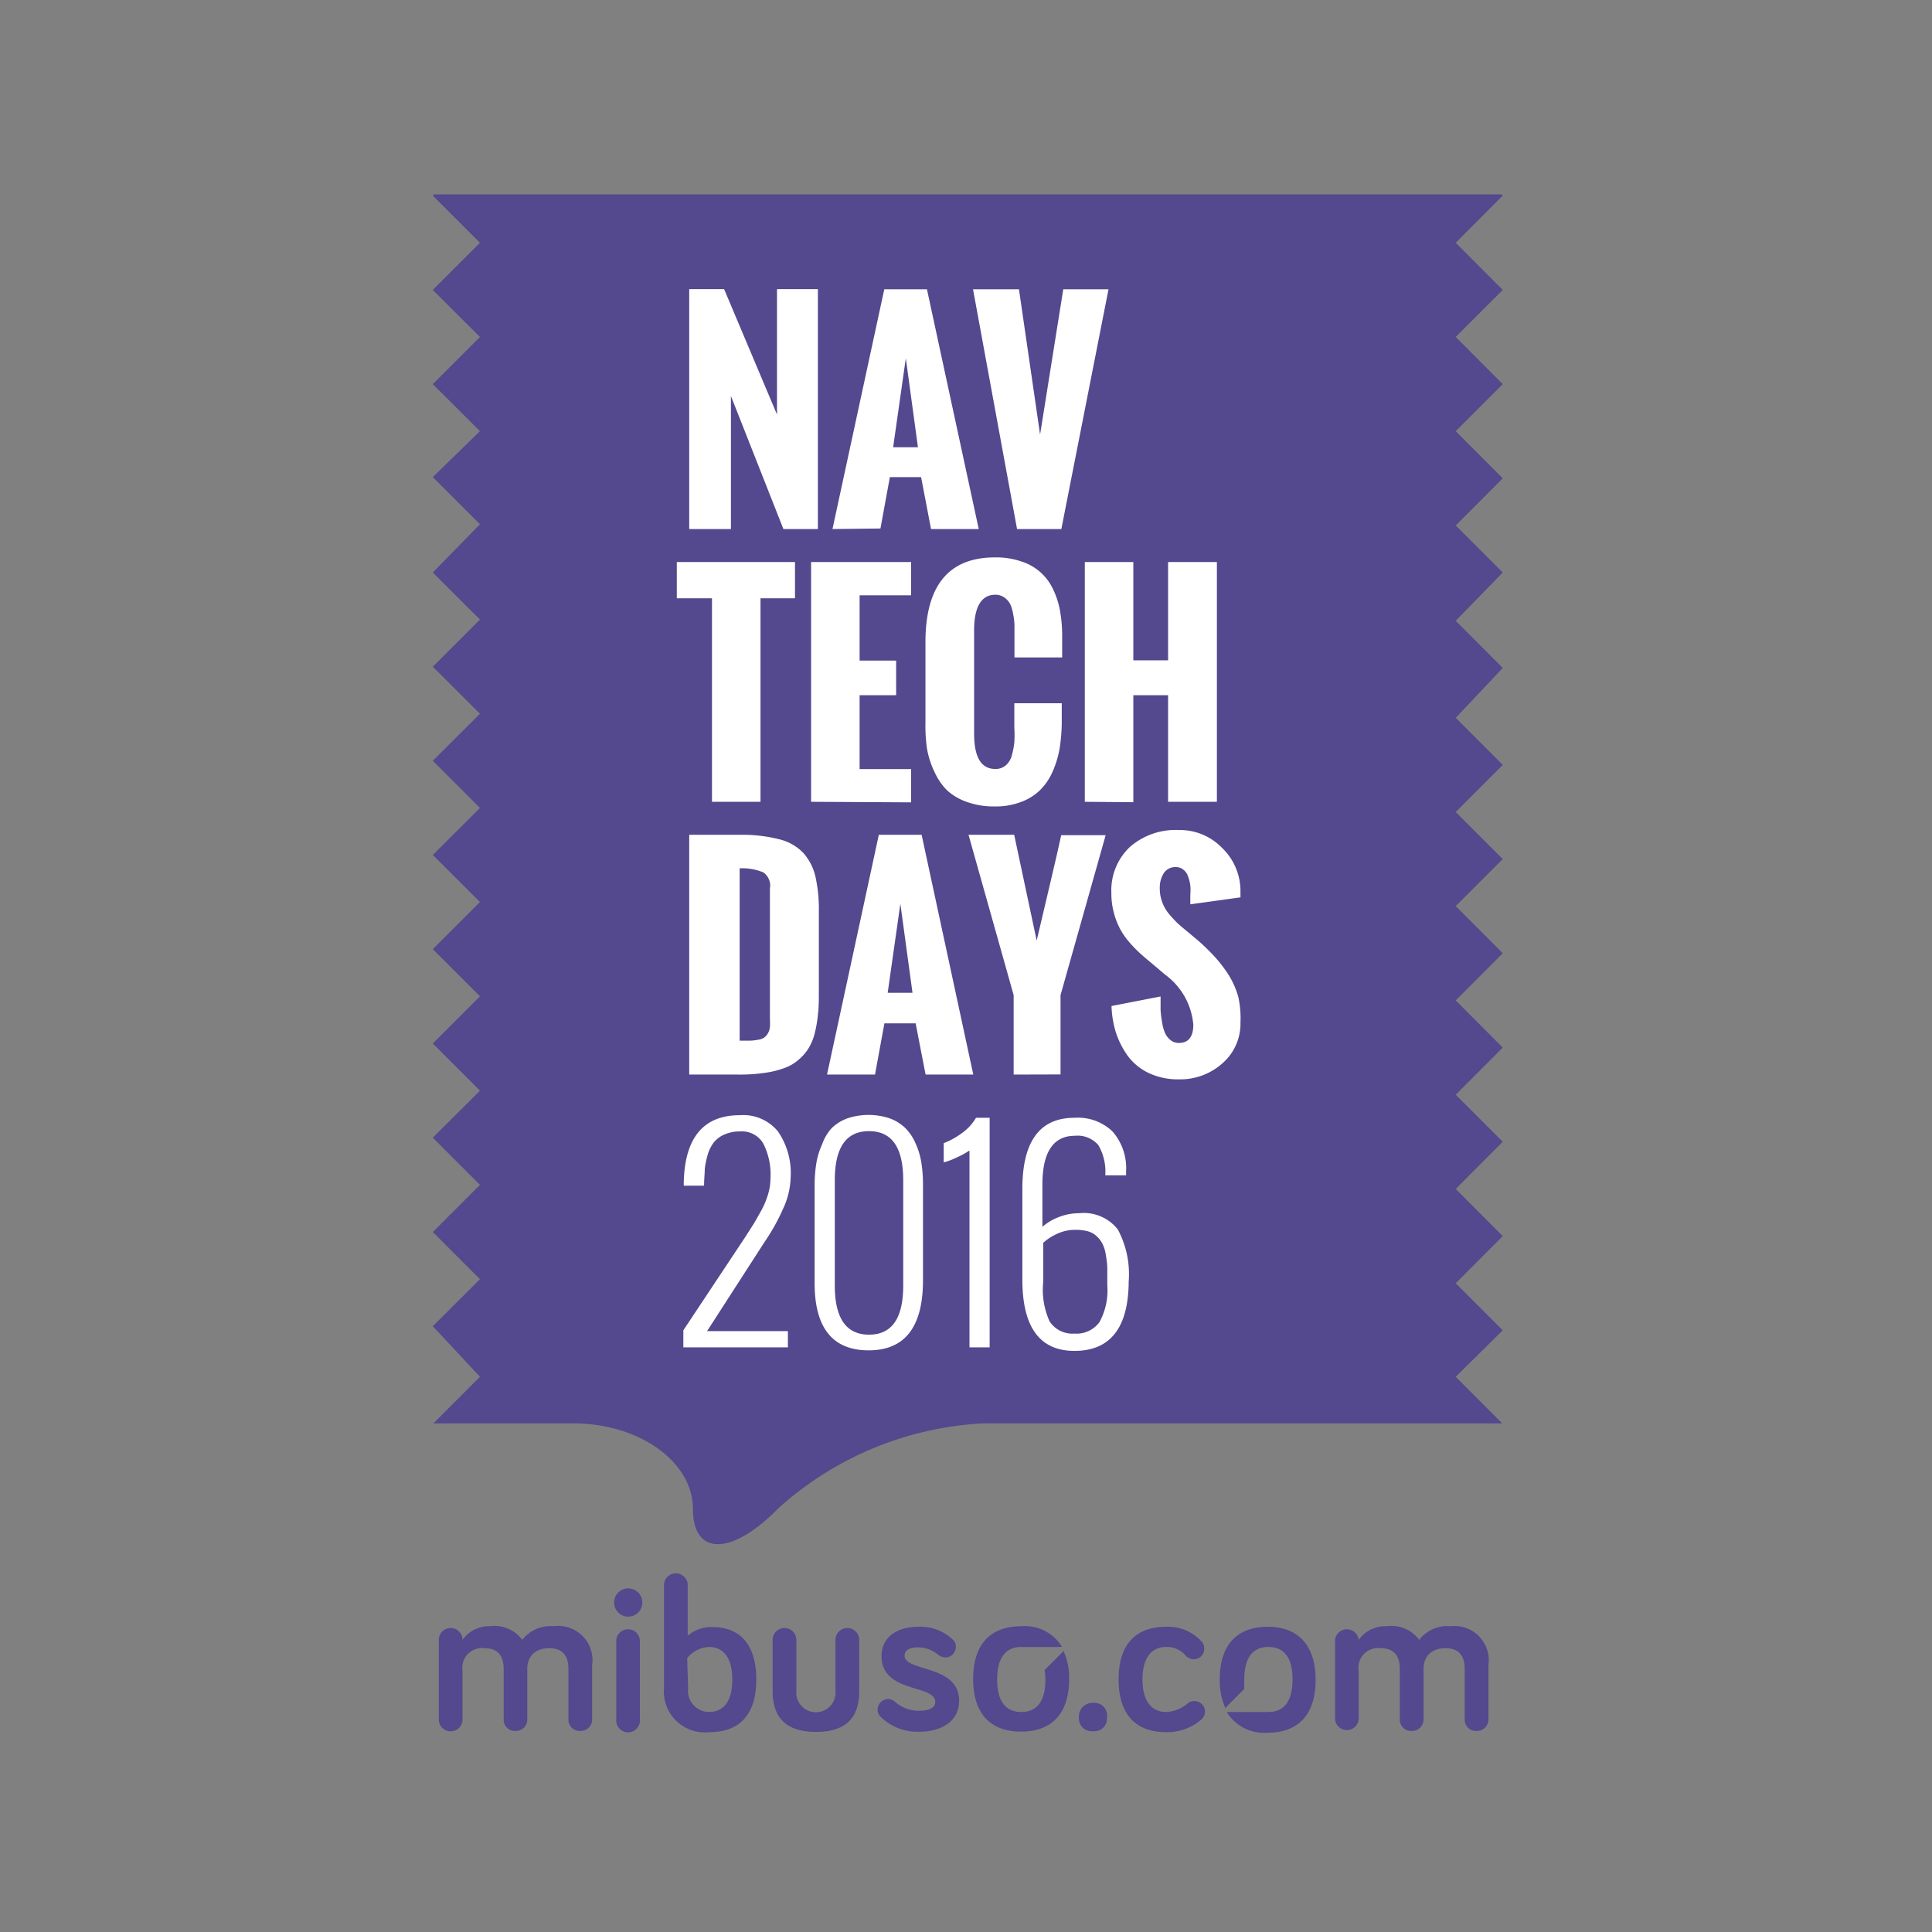 <?xml version="1.0" encoding="UTF-8"?>
<svg width="1200px" height="1200px" xmlns="http://www.w3.org/2000/svg" id="Layer_1" data-name="Layer 1" viewBox="0 0 141.73 141.73">
  <rect x="0" y="0" width="141.73" height="141.73" fill="#808080" stroke="none"/>
  <defs>
    <style>.cls-1{fill:#54488e;}.cls-2{fill:#fff;}</style>
  </defs>
  <path class="cls-1" d="M110.24,97.59v0l-3.45-3.45,3.45-3.46v0l-3.45-3.46,3.45-3.46v0l-3.45-3.45,3.45-3.46v0l-3.45-3.46,3.45-3.46v0l-3.45-3.46,3.45-3.45v0l-3.45-3.45,3.45-3.46v0l-3.45-3.45L110.24,49v0l-3.45-3.46L110.24,42v0l-3.45-3.45,3.45-3.46v0l-3.45-3.46,3.45-3.45v0l-3.45-3.46,3.45-3.45v0l-3.45-3.46,3.45-3.46v0l-.09-.09c-.21,0-.42,0-.64,0H32.45l-.61,0-.09.09v0l3.46,3.46-3.46,3.46v0l3.46,3.45-3.46,3.46v0l3.46,3.45L31.75,35v0l3.46,3.46L31.75,42v0l3.46,3.45-3.46,3.46v0l3.46,3.45-3.46,3.45v0l3.46,3.46-3.46,3.45v0l3.46,3.45-3.46,3.46v0l3.46,3.46-3.46,3.46v0l3.46,3.46-3.46,3.45v0l3.46,3.46-3.46,3.46v0l3.46,3.46-3.46,3.45v0L35.21,101l-3.42,3.42q.33,0,.66,0h9.64c4.8,0,8.74,2.82,8.74,6.26s2.78,3.47,6.18.06l.13-.13a24.29,24.29,0,0,1,14.93-6.19h37.44c.24,0,.46,0,.69,0L106.79,101Z"></path>
  <path class="cls-1" d="M43.44,122.14v4a.84.84,0,0,1-.87.84.82.82,0,0,1-.87-.84v-3.69c0-.92-.36-1.54-1.41-1.54s-1.61.62-1.61,1.52v3.71a.83.83,0,0,1-.86.84.82.82,0,0,1-.87-.84v-3.69c0-.92-.37-1.54-1.42-1.54a1.44,1.44,0,0,0-1.6,1.65v3.58a.87.87,0,0,1-1.74,0V120.3a.87.87,0,0,1,1.74,0,2.38,2.38,0,0,1,2-1,2.52,2.52,0,0,1,2.38,1,2.61,2.61,0,0,1,2.3-1A2.51,2.51,0,0,1,43.44,122.14Z"></path>
  <path class="cls-1" d="M45.05,117.56a1,1,0,1,1,2.07,0,1,1,0,0,1-2.07,0Zm1.89,8.56a.87.87,0,1,1-1.73,0V120.3a.87.87,0,0,1,1.73,0Z"></path>
  <path class="cls-1" d="M55.48,123.21c0,2.62-1.27,3.86-3.44,3.86a3,3,0,0,1-3.33-3.21v-7.57a.87.87,0,1,1,1.74,0V120a2.62,2.62,0,0,1,1.76-.64C54.24,119.34,55.48,120.59,55.48,123.21Zm-5,.65A1.55,1.55,0,0,0,52,125.59c1.11,0,1.72-.8,1.72-2.38s-.63-2.39-1.72-2.39a2.19,2.19,0,0,0-1.59.82Z"></path>
  <path class="cls-1" d="M58.42,120.3v3.75a1.44,1.44,0,1,0,2.87,0V120.3a.87.87,0,0,1,1.74,0v3.75c0,1.57-.6,3-3.17,3s-3.18-1.45-3.18-3V120.3a.87.87,0,0,1,1.74,0Z"></path>
  <path class="cls-1" d="M66.36,121.46c0,1.19,4,.64,4,3.3,0,1.51-1.29,2.28-2.94,2.28a3.86,3.86,0,0,1-2.85-1.13.72.72,0,0,1-.19-.49.79.79,0,0,1,.77-.78.75.75,0,0,1,.5.2,2.65,2.65,0,0,0,1.77.66c.72,0,1.19-.2,1.19-.65,0-1.3-3.94-.62-3.94-3.36,0-1.44,1.21-2.15,2.68-2.15a3.45,3.45,0,0,1,2.61,1,.72.72,0,0,1,.16.48.78.78,0,0,1-.77.77.92.92,0,0,1-.55-.22,2.31,2.31,0,0,0-1.45-.52C66.71,120.85,66.36,121.06,66.36,121.46Z"></path>
  <path class="cls-1" d="M79.15,126a1,1,0,0,1,1.06-1.08.94.94,0,0,1,1,1.08.93.93,0,0,1-1,1A.94.94,0,0,1,79.15,126Z"></path>
  <path class="cls-1" d="M85.55,119.34a3.31,3.31,0,0,1,2.62,1.11.74.74,0,0,1,.17.5.76.76,0,0,1-.77.77.77.77,0,0,1-.59-.27,1.82,1.82,0,0,0-1.43-.63c-1.13,0-1.74.87-1.74,2.38s.61,2.39,1.74,2.39a2.57,2.57,0,0,0,1.59-.64.75.75,0,0,1,.48-.16.77.77,0,0,1,.5,1.36,3.83,3.83,0,0,1-2.57.92c-2.19,0-3.49-1.25-3.49-3.87S83.36,119.34,85.55,119.34Z"></path>
  <path class="cls-1" d="M109.19,122.14v4a.84.84,0,0,1-.87.84.82.82,0,0,1-.87-.84v-3.69c0-.92-.37-1.54-1.41-1.54s-1.61.62-1.61,1.52v3.71a.84.84,0,0,1-.87.84.82.82,0,0,1-.87-.84v-3.69c0-.92-.37-1.54-1.41-1.54a1.44,1.44,0,0,0-1.61,1.65v3.58a.87.87,0,0,1-1.73,0V120.3a.87.87,0,0,1,1.73,0,2.4,2.4,0,0,1,2.06-1,2.52,2.52,0,0,1,2.38,1,2.59,2.59,0,0,1,2.3-1A2.51,2.51,0,0,1,109.19,122.14Z"></path>
  <path class="cls-1" d="M78,121.07a.19.19,0,0,1-.06.13l-1.31,1.31a3.88,3.88,0,0,1,.06.7c0,1.58-.61,2.38-1.77,2.38s-1.77-.8-1.77-2.38.61-2.39,1.77-2.39h2.87a.21.21,0,0,1,.12,0,3.19,3.19,0,0,0-3-1.52c-2.17,0-3.52,1.24-3.52,3.87s1.35,3.86,3.52,3.86,3.52-1.24,3.52-3.86A4.79,4.79,0,0,0,78,121.07Z"></path>
  <path class="cls-1" d="M93,119.34c-2.17,0-3.52,1.24-3.52,3.86a4.93,4.93,0,0,0,.43,2.14.25.25,0,0,1,.06-.13l1.31-1.31a5.12,5.12,0,0,1,0-.7c0-1.58.61-2.38,1.77-2.38s1.77.8,1.77,2.38-.61,2.39-1.77,2.39H90.12a.28.28,0,0,1-.13,0,3.22,3.22,0,0,0,3,1.52c2.17,0,3.52-1.24,3.52-3.87S95.16,119.34,93,119.34Z"></path>
  <path class="cls-2" d="M50.56,38.81V21.21h2.56L57,30.41v-9.2h3v17.6H57.47l-3.85-9.76v9.76Z"></path>
  <path class="cls-2" d="M61.07,38.81l3.8-17.59H68l3.8,17.59H68.3L67.57,35H65.28l-.69,3.77Zm4.45-6h1.82l-.89-6.53Z"></path>
  <path class="cls-2" d="M74.61,38.81,71.38,21.22h3.37L76.3,31.88,78,21.22h3.32L77.86,38.81Z"></path>
  <path class="cls-2" d="M52.23,58.82V43.89H49.65V41.23h8.67v2.66H55.79V58.82Z"></path>
  <path class="cls-2" d="M59.5,58.82V41.23h7.34v2.44H63.06v4.79h2.68V51H63.06v5.42h3.78v2.44Z"></path>
  <path class="cls-2" d="M67.89,53V47.12q0-6.23,5.1-6.23a5.68,5.68,0,0,1,1.91.29,3.82,3.82,0,0,1,2.33,2,6.16,6.16,0,0,1,.53,1.62,10.24,10.24,0,0,1,.16,1.91v1.52h-3.5V46.64c0-.32,0-.59,0-.82a5,5,0,0,0-.1-.79,2.76,2.76,0,0,0-.22-.73,1.44,1.44,0,0,0-.42-.47,1.15,1.15,0,0,0-.67-.2c-1,0-1.55.87-1.55,2.6v7.59c0,1.73.52,2.59,1.55,2.59a1.14,1.14,0,0,0,.77-.26,1.45,1.45,0,0,0,.45-.75,5.47,5.47,0,0,0,.18-.95,8.37,8.37,0,0,0,0-1.06v-1.8h3.48v1.48a13.16,13.16,0,0,1-.16,1.86,7.31,7.31,0,0,1-.5,1.65,4.37,4.37,0,0,1-.9,1.35,3.87,3.87,0,0,1-1.4.89,5.25,5.25,0,0,1-2,.34,5.8,5.8,0,0,1-2-.33A4.22,4.22,0,0,1,69.5,58a4.51,4.51,0,0,1-.94-1.36A6.5,6.5,0,0,1,68,54.9,11.71,11.71,0,0,1,67.89,53Z"></path>
  <path class="cls-2" d="M79.58,58.82V41.23h3.56v7.21h2.55V41.23h3.58V58.82H85.69V51H83.14v7.85Z"></path>
  <path class="cls-2" d="M50.56,78.83V61.24h3.68a11,11,0,0,1,2.89.32,3.64,3.64,0,0,1,1.79,1,3.91,3.91,0,0,1,.9,1.75,11,11,0,0,1,.25,2.59V72.7c0,.63,0,1.17-.06,1.64a9.09,9.09,0,0,1-.22,1.37,4,4,0,0,1-.44,1.13,3.4,3.4,0,0,1-.72.86,3.19,3.19,0,0,1-1.06.64,6.68,6.68,0,0,1-1.45.36,12.25,12.25,0,0,1-1.92.13Zm3.7-2.49.8,0a3.83,3.83,0,0,0,.58-.07,1,1,0,0,0,.43-.16,1,1,0,0,0,.26-.3,1.14,1.14,0,0,0,.15-.46,6.32,6.32,0,0,0,0-.67V65.19A1.19,1.19,0,0,0,56,64a4,4,0,0,0-1.74-.3Z"></path>
  <path class="cls-2" d="M60.67,78.83l3.8-17.59h3.14L71.4,78.83H67.9l-.73-3.76H64.88l-.69,3.76Zm4.45-6h1.82l-.89-6.53Z"></path>
  <path class="cls-2" d="M74.36,78.83V73L71.05,61.24H74.4L76.05,69c.2-.85.5-2.14.91-3.86s.7-3,.89-3.87h3.26L77.8,73v5.82Z"></path>
  <path class="cls-2" d="M81.54,73.8l3.6-.7c0,.36,0,.68,0,1a8,8,0,0,0,.11.89,3.24,3.24,0,0,0,.22.8,1.42,1.42,0,0,0,.4.51.94.94,0,0,0,.61.21c.7,0,1.06-.45,1.06-1.34a5.08,5.08,0,0,0-2.08-3.68l-1.11-.94c-.35-.29-.63-.53-.84-.73a10.35,10.35,0,0,1-.74-.79,5.17,5.17,0,0,1-.66-1,5.37,5.37,0,0,1-.41-1.12,5.24,5.24,0,0,1-.17-1.39,4.37,4.37,0,0,1,1.36-3.39,5.1,5.1,0,0,1,3.6-1.24,4.31,4.31,0,0,1,3.18,1.33A4.39,4.39,0,0,1,91,65.41v.42l-3.68.51c0-.07,0-.18,0-.34s0-.27,0-.37a3.75,3.75,0,0,0,0-.68,3,3,0,0,0-.16-.64,1,1,0,0,0-.35-.51.83.83,0,0,0-.56-.19,1,1,0,0,0-.88.45,2,2,0,0,0-.29,1.09,2.84,2.84,0,0,0,.17,1,2.9,2.9,0,0,0,.51.9,9.36,9.36,0,0,0,.64.69c.2.18.46.4.79.67l.69.58a15.2,15.2,0,0,1,1.27,1.24,9.83,9.83,0,0,1,1,1.32,6.21,6.21,0,0,1,.69,1.58A7.19,7.19,0,0,1,91,75a3.85,3.85,0,0,1-1.32,3,4.63,4.63,0,0,1-3.21,1.18,5,5,0,0,1-2.17-.45,4.12,4.12,0,0,1-1.53-1.22,6.33,6.33,0,0,1-.89-1.71A7.3,7.3,0,0,1,81.54,73.8Z"></path>
  <path class="cls-2" d="M50.13,98.84V97.59l4.52-6.81.64-1c.16-.27.36-.62.57-1a6.16,6.16,0,0,0,.5-1.22,4.08,4.08,0,0,0,.16-1.11A5,5,0,0,0,56,83.9,1.81,1.81,0,0,0,54.3,83a2.76,2.76,0,0,0-1.16.23,2,2,0,0,0-.77.57,2.71,2.71,0,0,0-.45.9,6.17,6.17,0,0,0-.22,1.07c0,.35-.05.75-.05,1.21H50.16v-.23q.11-4.94,4.12-4.94A3.29,3.29,0,0,1,57.07,83,5.39,5.39,0,0,1,58,86.4a5.74,5.74,0,0,1-.57,2.31,14.76,14.76,0,0,1-1.33,2.38l-4.23,6.56H57.8v1.19Z"></path>
  <path class="cls-2" d="M59.76,94v-7a10.22,10.22,0,0,1,.12-1.63,5.41,5.41,0,0,1,.42-1.4A3.58,3.58,0,0,1,61,82.77a3.27,3.27,0,0,1,1.14-.72,4.9,4.9,0,0,1,3.15,0,3.27,3.27,0,0,1,1.14.72,3.58,3.58,0,0,1,.74,1.12,5.41,5.41,0,0,1,.42,1.4,10.22,10.22,0,0,1,.12,1.63v7q0,5.15-4,5.14T59.76,94Zm6.5.34V86.59c0-2.41-.83-3.61-2.51-3.61s-2.51,1.2-2.51,3.61V94.3q0,3.61,2.51,3.61C65.43,97.91,66.26,96.71,66.26,94.3Z"></path>
  <path class="cls-2" d="M71.12,98.84V84.4a6.34,6.34,0,0,1-1,.54,4.88,4.88,0,0,1-.89.33V83.86a5.57,5.57,0,0,0,1.27-.69A3.7,3.7,0,0,0,71.6,82h1V98.84Z"></path>
  <path class="cls-2" d="M78.82,99.1Q75,99.1,75,93.87V87.21Q75,82,78.82,82a3.67,3.67,0,0,1,2.79,1,4.08,4.08,0,0,1,1,2.9v.16c0,.1,0,.16,0,.16H81.08A3.82,3.82,0,0,0,80.57,84a2,2,0,0,0-1.71-.68c-1.59,0-2.39,1.19-2.39,3.59V90a3.88,3.88,0,0,1,1.16-.7A4.1,4.1,0,0,1,79.17,89,3.17,3.17,0,0,1,82,90.19a6.94,6.94,0,0,1,.8,3.82Q82.77,99.1,78.82,99.1Zm0-1.27A2.09,2.09,0,0,0,80.65,97a4.83,4.83,0,0,0,.58-2.7q0-.75,0-1.26c0-.34-.06-.68-.11-1a2.68,2.68,0,0,0-.25-.81,1.91,1.91,0,0,0-.43-.55,1.52,1.52,0,0,0-.66-.36,3.63,3.63,0,0,0-.93-.1,3.1,3.1,0,0,0-1.32.3,3.89,3.89,0,0,0-1,.65v2.89A5.58,5.58,0,0,0,77,96.94,2,2,0,0,0,78.82,97.83Z"></path>
</svg>
